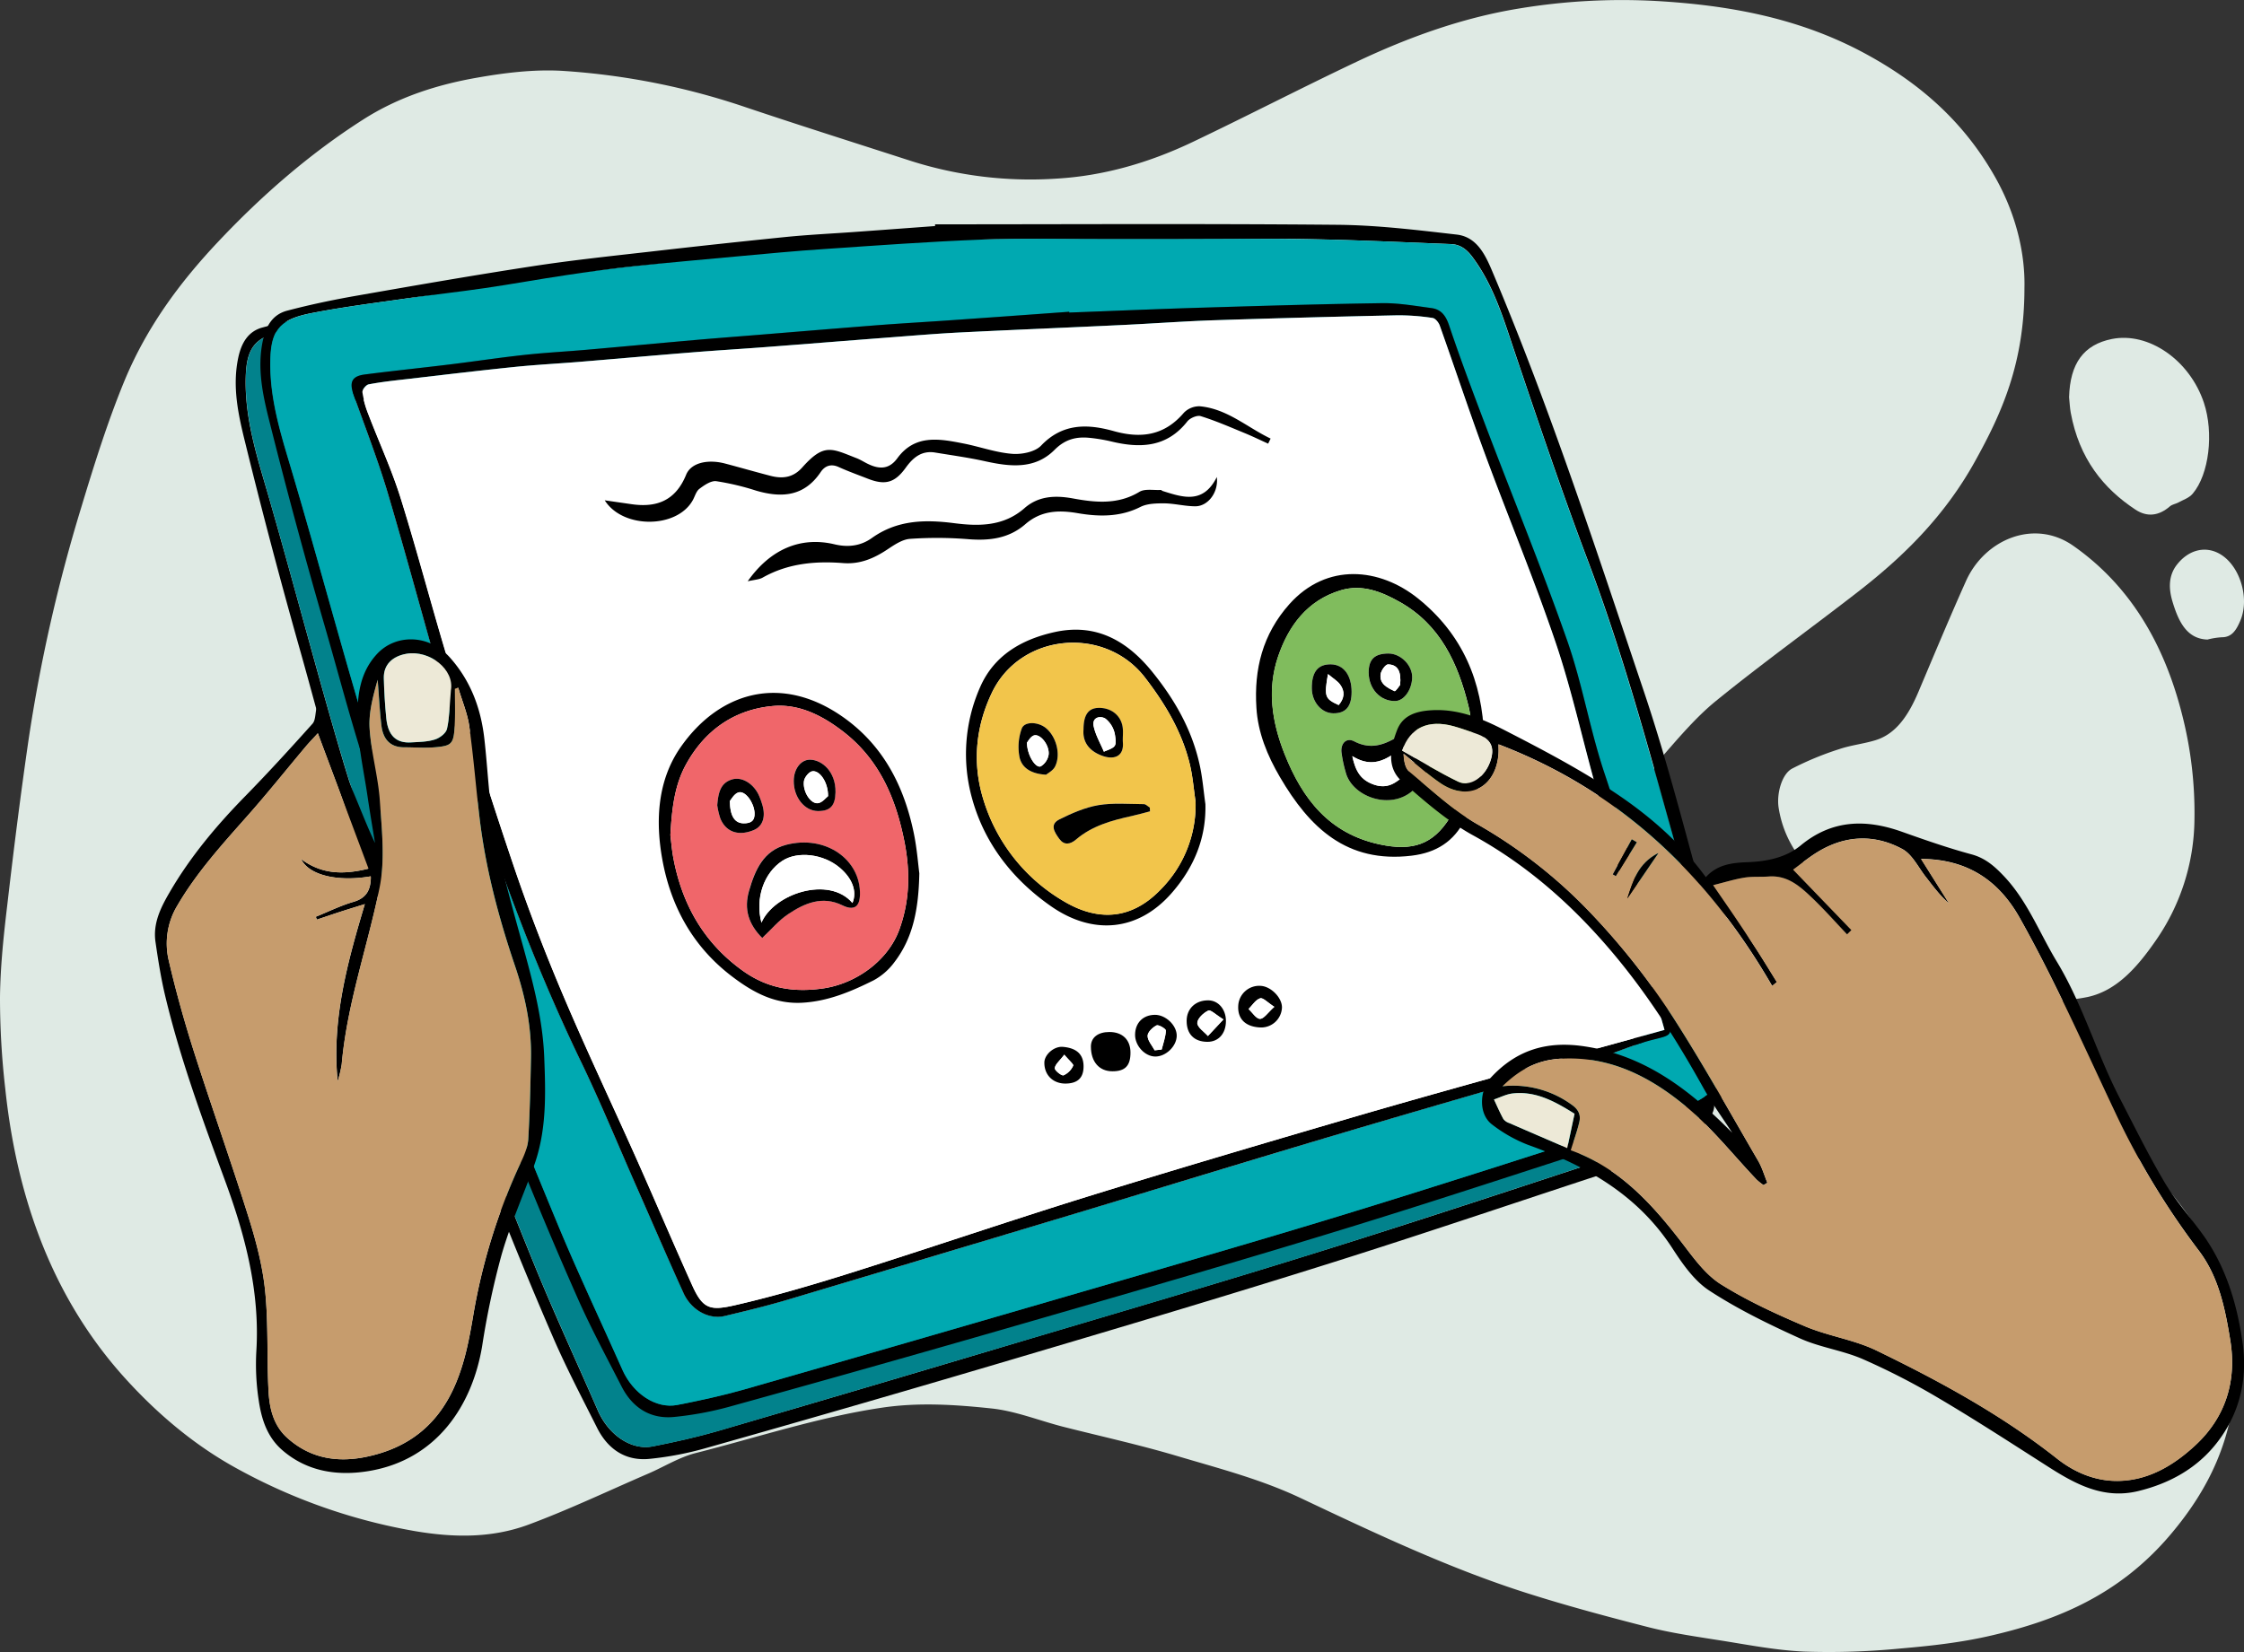 <svg xmlns="http://www.w3.org/2000/svg" viewBox="0 0 913.81 673.02"><rect x="0" y="0" width="913.81" height="673.02" fill="#333333" stroke="none"/><defs><style>.cls-1{fill:#dfeae4;}.cls-2{fill:#02828c;}.cls-3{fill:#fff;}.cls-4{fill:#00a9b1;}.cls-5{fill:#c69c6d;}.cls-6{fill:#ede9d7;}.cls-7{fill:#80bc5d;}.cls-8{fill:#f0666a;}.cls-9{fill:#f2c54b;}</style></defs><g id="Layer_2" data-name="Layer 2"><g id="Layer_1-2" data-name="Layer 1"><path class="cls-1" d="M824.4,117.35c0,30.56-9.25,51-20.18,70.65-12.53,22.56-29.35,38.89-47.61,53.07-19.2,14.91-38.82,29-57.78,44.41-8.32,6.76-15.68,15.55-23.05,24-3.79,4.36-4.12,10.7-2.95,17,2.73,14.72,10.27,25.46,18.78,35,20.83,23.27,44.53,40.63,70.59,52.64,22.3,10.28,44.84,19.77,67.07,30.28,24.63,11.65,47,28.15,64.13,54.12,11.2,17,17.8,36.28,17.16,59.46-.78,28-11.14,48.79-26.77,67.22-20.71,24.42-46,34.79-72.8,41-12.2,2.86-24.66,4.24-37.06,5.3a297.77,297.77,0,0,1-39.26,1.26c-12-.55-24-3-36-4.84-9-1.42-18.06-2.76-27-5-16.61-4.26-33.21-8.68-49.65-13.91-31.52-10-61.93-24.38-92.37-38.79-16.2-7.67-33.4-12.1-50.3-17.13-15.39-4.58-31-8-46.51-11.94-9.71-2.5-19.32-6.4-29.12-7.43-14.77-1.56-29.54-2.54-44.52-.32-25.73,3.81-50.7,12.1-76,18.52-6.57,1.67-12.78,5.56-19.18,8.33-16.25,7-32.36,14.7-48.83,20.81-15.15,5.61-30.81,5.27-46.42,2.59a232.46,232.46,0,0,1-72-25.3c-17.17-9.35-32.74-22.28-46.79-38C22.28,529.23,7,489.69,2.14,443.43A322.93,322.93,0,0,1,0,406.12c.15-12.61,1.5-25.26,3-37.78C5.58,346,8.38,323.73,11.6,301.55a653.66,653.66,0,0,1,21.51-94.93c5.24-17.35,10.69-34.75,17.45-51.2C59.8,133,73.42,114.84,88.75,98.56c18.26-19.4,37.79-36.21,59-49.78,14.54-9.31,30.3-14.28,46.31-17.1,11.63-2.06,23.54-3.51,35.23-2.8a289.32,289.32,0,0,1,74.6,14.88c22.44,7.53,45,14.67,67.45,21.92a160.18,160.18,0,0,0,59,7.07c19-1.11,37.52-6.42,55.35-14.92C508,47.2,530,35.79,552.34,25.21c21.44-10.16,43.37-18,66.18-21.73A256.39,256.39,0,0,1,674.08.38c29.67,1.68,59,6.85,86.48,22,20.37,11.2,38.78,26.41,52,49.93C821.14,87.55,824.73,103.51,824.4,117.35Z"/><path class="cls-1" d="M832.66,408.43c-9.58-2-20.24-4-30.81-6.51-6.44-1.56-13.05-3.09-19-6.34-6.34-3.47-12.23-8.55-17.91-13.65-8-7.2-15.76-14.92-23.44-22.7-7.89-8-15.06-16.77-17.19-30.14-.91-5.68,1.24-13.75,5.47-16a124.53,124.53,0,0,1,19.12-7.91c4.85-1.66,9.94-2.16,14.83-3.66,8.49-2.59,13.52-10.32,17.47-19.63,6.4-15.13,12.73-30.33,19.42-45.26,7.59-16.9,27.74-25.45,43.65-14.32,22.14,15.5,36.72,38.53,44.36,68.89a161.06,161.06,0,0,1,5,42.8,87.73,87.73,0,0,1-16,49.48c-7.47,10.75-15.82,20.11-27.46,22.63C844.78,407.22,839.3,407.56,832.66,408.43Z"/><path class="cls-1" d="M842.58,161.82c.37-13.77,5.93-21.42,17.42-23.73,15-3,31.72,8.63,37.49,26,4.07,12.27,2.13,29.09-4.56,37-1.52,1.79-3.85,2.49-5.84,3.59-1.12.62-2.47.74-3.45,1.58-4.49,3.89-9.24,4.48-14,1.36-13-8.58-22.91-20.64-26.39-39.53C842.89,166.07,842.8,163.93,842.58,161.82Z"/><path class="cls-1" d="M898.94,260.52c-8.52-.27-11.87-7.51-14.29-15.6-1.53-5.15-1.64-10.47,1.87-14.94,4.48-5.72,10.89-7.61,16.66-4.76,8.75,4.32,13.05,18.12,9.23,27.36-1.74,4.21-3.61,7-7.61,7A30,30,0,0,0,898.94,260.52Z"/><path d="M370.78,97.47c54.62,0,109.23-.31,163.84.2,16.25.14,32.53,2.19,48.71,4.13,8.18,1,11.6,8.62,14.34,15.25C621.3,174.16,640,233.12,659.35,291.81c10.72,32.55,18.65,66.06,27.84,99.13,3.52,12.65,7.68,25.16,10.38,38,1.48,7,1,14.65.47,21.94-.19,2.76-2.46,5.82-4.57,7.92-7.45,7.39-16.64,11.55-26.5,14.75-41.8,13.55-83.37,27.82-125.26,41C499,528,456.07,540.76,413.15,553.47Q350.68,572,288,589.71a131,131,0,0,1-23.66,4.56c-9.61.9-16.81-3.93-21.2-12.68-6.12-12.19-12.49-24.29-17.91-36.82Q212,514.24,199.92,483.21C182.85,439.5,166.65,395.42,149,351.94c-11.4-28.14-18.44-57.52-26.66-86.58q-12-42.33-22.49-85.07c-2.8-11.29-5.37-22.82-2.78-34.8,1.31-6,4.12-10.55,9.79-12.08,9.29-2.51,18.73-4.53,28.2-6.22,23.84-4.28,47.69-8.53,71.62-12.28,16-2.51,32.22-4.26,48.36-6.17,18.29-2.15,36.59-4.21,54.91-6.07,9.53-1,19.1-1.42,28.65-2.13l32.14-2.42ZM467,103.61q-12.5,0-25,0c-17.49,0-35-.43-52.48.23-21.22.79-42.4,2.43-63.59,3.9-11.88.82-23.73,2-35.58,3.1-14,1.29-28,2.55-41.94,4.06-9.32,1-18.61,2.32-27.88,3.73-11.05,1.68-22.05,3.74-33.11,5.4-10.76,1.61-21.58,2.81-32.34,4.38-12.67,1.85-25.39,3.49-38,6-12.29,2.45-16.56,6.15-17,18.65-.6,16.82,4.39,32.33,9,48.12,10.38,35.84,19.73,72,30.31,107.78,5.94,20.1,13.21,39.82,20.43,59.51,6.77,18.49,14.21,36.72,21.43,55,12.09,30.7,24,61.48,36.45,92,8.12,19.87,17.15,39.35,25.71,59,4.33,10,13.61,16.4,22.34,14.68,9.13-1.81,18.25-3.84,27.18-6.45q61.73-18,123.34-36.45c39.68-11.82,79.42-23.43,119-35.78C575.42,498,615.41,484.76,655.4,471.6c10.36-3.41,21.44-5.05,30.45-12.07,3.68-2.86,8.86-4.46,8.41-10.76-.55-7.6,0-15.49-1.73-22.76-3.4-13.93-8.36-27.44-12.29-41.24-14.08-49.42-26-99.47-43.89-147.76-10.57-28.61-20.12-57.63-29.69-86.61-4.55-13.82-8.55-27.73-17.33-39.61-2.3-3.1-4.87-5-8.52-5.1-18.93-.75-37.87-1.66-56.82-2S486,103.61,467,103.61Z"/><path class="cls-2" d="M467,103.61c19,0,38-.27,57,.07s37.89,1.26,56.82,2c3.65.14,6.22,2,8.52,5.1,8.78,11.88,12.78,25.79,17.33,39.61,9.57,29,19.12,58,29.69,86.61,17.84,48.29,29.81,98.34,43.89,147.76,3.93,13.8,8.89,27.31,12.29,41.24,1.78,7.27,1.18,15.16,1.73,22.76.45,6.3-4.73,7.9-8.41,10.76-9,7-20.09,8.66-30.45,12.07-40,13.16-80,26.4-120.16,38.95-39.53,12.35-79.27,24-118.95,35.78Q354.66,564.69,293,582.78c-8.93,2.61-18.05,4.64-27.18,6.45-8.73,1.72-18-4.73-22.34-14.68-8.56-19.68-17.59-39.16-25.71-59-12.47-30.53-24.36-61.31-36.45-92-7.22-18.32-14.66-36.55-21.43-55-7.22-19.69-14.49-39.41-20.43-59.51C128.83,273.18,119.48,237,109.1,201.18c-4.58-15.79-9.57-31.3-9-48.12.44-12.5,4.71-16.2,17-18.65,12.56-2.51,25.28-4.15,38-6,10.76-1.57,21.58-2.77,32.34-4.38,11.06-1.66,22.06-3.72,33.11-5.4,9.27-1.41,18.56-2.72,27.88-3.73,14-1.51,28-2.77,41.94-4.06,11.85-1.1,23.7-2.28,35.58-3.1,21.19-1.47,42.37-3.11,63.59-3.9,17.47-.66,35-.2,52.48-.23Q454.51,103.6,467,103.61Zm-41.58,30.62,0-.38q-23.72,1.74-47.44,3.48c-10.21.73-20.43,1.31-30.64,2.11-16.44,1.29-32.87,2.69-49.3,4.05-8.38.69-16.77,1.34-25.14,2.1-14.59,1.31-29.17,2.72-43.77,4-8.53.76-17.1,1.21-25.62,2.16-10.11,1.13-20.17,2.7-30.26,4-11.57,1.45-23.16,2.66-34.72,4.2-5.3.71-6.33,3.26-4.49,8.53,4.83,13.85,10.06,27.59,14.13,41.68,9.84,34.12,18.61,68.57,28.72,102.6C190.38,358.3,206.25,403,226.48,446c8.1,17.22,15.22,34.91,22.76,52.4,6.36,14.74,12.58,29.55,19.1,44.22,3.17,7.12,10.34,11.08,16.78,9.52,8.59-2.08,17.19-4.22,25.65-6.79q60.12-18.27,120.17-36.79c35.34-10.87,70.63-21.94,106-32.68,34.19-10.39,68.49-20.41,102.69-30.74,7.83-2.37,15.34-5.93,23.23-8,8.07-2.08,8.22-1.6,6.47-10.15-.24-1.15,0-2.42-.22-3.55-7.86-32.56-15.17-65.23-25.66-97.09-6-18.16-9-37.34-15.23-55.42-10.26-29.94-22-59.34-33.05-89-5.21-14-10.4-28.11-15.07-42.34-1.35-4.12-3.22-6.71-7.23-7.24-6.68-.89-13.41-2.12-20.11-2-25.07.38-50.13,1.16-75.19,1.94C460.19,132.79,442.81,133.56,425.42,134.23Z"/><path d="M425.42,134.23c17.39-.67,34.77-1.44,52.16-2,25.06-.78,50.12-1.56,75.19-1.94,6.7-.1,13.43,1.13,20.11,2,4,.53,5.88,3.12,7.23,7.24,4.67,14.23,9.86,28.3,15.07,42.34,11,29.68,22.79,59.08,33.05,89,6.19,18.08,9.25,37.26,15.23,55.42,10.49,31.86,17.8,64.53,25.66,97.09.27,1.13,0,2.4.22,3.55,1.75,8.55,1.6,8.07-6.47,10.15-7.89,2-15.4,5.59-23.23,8-34.2,10.33-68.5,20.35-102.69,30.74-35.38,10.74-70.67,21.81-106,32.68Q370.88,527,310.77,545.32c-8.46,2.57-17.06,4.71-25.65,6.79-6.44,1.56-13.61-2.4-16.78-9.52-6.52-14.67-12.74-29.48-19.1-44.22-7.54-17.49-14.66-35.18-22.76-52.4-20.23-43-36.1-87.67-49.62-133.22-10.11-34-18.88-68.48-28.72-102.6-4.07-14.09-9.3-27.83-14.13-41.68-1.84-5.27-.81-7.82,4.49-8.53,11.56-1.54,23.15-2.75,34.72-4.2,10.09-1.26,20.15-2.83,30.26-4,8.52-.95,17.09-1.4,25.62-2.16,14.6-1.31,29.18-2.72,43.77-4,8.37-.76,16.76-1.41,25.14-2.1,16.43-1.36,32.86-2.76,49.3-4.05,10.21-.8,20.43-1.38,30.64-2.11q23.73-1.71,47.44-3.48ZM667.83,433c-9.65-34.76-19-68.11-28.14-101.5-5.48-19.95-9.78-40.29-16.27-59.87-8.72-26.32-19.22-52-28.63-78.09-6.46-17.88-12.31-36-18.56-53.94-.45-1.28-1.79-3-2.9-3.15A89.36,89.36,0,0,0,559,135.37q-37.15.82-74.3,2c-12.26.42-24.51,1.35-36.76,2-22.39,1.08-44.79,2-67.17,3.16-9.74.51-19.47,1.36-29.21,2.12-16.65,1.3-33.29,2.68-49.95,4-9.73.76-19.47,1.35-29.2,2.15-15.46,1.28-30.92,2.69-46.39,4-8.9.75-17.83,1.21-26.71,2.14-14.56,1.53-29.1,3.32-43.64,5-5.23.62-10.47,1.2-15.63,2.2-1.07.2-2.68,2.28-2.55,3.29a42.71,42.71,0,0,0,2.46,9.1c4.37,11.71,9.55,23.16,13.2,35.1,7.13,23.4,13.14,47.16,20.17,70.59,8.33,27.81,16.9,55.55,26,83.08,6,18.05,12.73,35.88,20,53.42,9.47,22.82,19.87,45.22,29.75,67.85,7.67,17.58,15,35.29,22.75,52.84,4.47,10.18,7.48,10.74,18.1,8.22,15.71-3.72,31.24-8.39,46.63-13.35,32.16-10.37,64.08-21.52,96.29-31.75,35.56-11.3,71.28-22.06,107-32.78,25.83-7.74,51.79-15.06,77.71-22.5C633.8,442.59,650,438.07,667.83,433Z"/><path class="cls-3" d="M667.83,433c-17.84,5-34,9.56-50.19,14.2-25.92,7.44-51.88,14.76-77.71,22.5-35.74,10.72-71.46,21.48-107,32.78-32.21,10.23-64.13,21.38-96.29,31.75-15.39,5-30.92,9.63-46.63,13.35-10.62,2.52-13.63,2-18.1-8.22-7.71-17.55-15.08-35.26-22.75-52.84-9.88-22.63-20.28-45-29.75-67.85-7.28-17.54-14-35.37-20-53.42-9.15-27.53-17.72-55.27-26-83.08-7-23.43-13-47.19-20.17-70.59-3.65-11.94-8.83-23.39-13.2-35.1a42.71,42.71,0,0,1-2.46-9.1c-.13-1,1.48-3.09,2.55-3.29,5.16-1,10.4-1.58,15.63-2.2,14.54-1.73,29.08-3.52,43.64-5,8.88-.93,17.81-1.39,26.71-2.14,15.47-1.3,30.93-2.71,46.39-4,9.73-.8,19.47-1.39,29.2-2.15,16.66-1.29,33.3-2.67,49.95-4,9.74-.76,19.47-1.61,29.21-2.12,22.38-1.15,44.78-2.08,67.17-3.16,12.25-.6,24.5-1.53,36.76-2q37.16-1.23,74.3-2a89.36,89.36,0,0,1,14.32,1.11c1.11.16,2.45,1.87,2.9,3.15,6.25,18,12.1,36.06,18.56,53.94,9.41,26.08,19.91,51.77,28.63,78.09,6.49,19.58,10.79,39.92,16.27,59.87C648.85,364.92,658.18,398.27,667.83,433Z"/><path d="M380.78,91.38c54.62,0,109.23-.31,163.84.19,16.25.14,32.53,2.14,48.71,4,8.18,1,11.6,8.43,14.34,14.91C631.3,166.37,650,224,669.35,281.42c10.72,31.83,18.65,64.6,27.84,96.94,3.52,12.37,7.68,24.6,10.38,37.15,1.48,6.89,1,14.33.47,21.46-.19,2.7-2.46,5.69-4.57,7.74C696,451.93,686.83,456,677,459.13c-41.8,13.25-83.37,27.21-125.26,40.13-42.7,13.17-85.64,25.61-128.56,38Q360.68,555.39,298,572.74a134.3,134.3,0,0,1-23.66,4.46c-9.61.88-16.81-3.84-21.2-12.4-6.12-11.93-12.49-23.76-17.91-36q-13.22-29.85-25.29-60.2c-17.07-42.75-33.27-85.85-50.89-128.37-11.4-27.51-18.44-56.25-26.66-84.67q-12-41.38-22.49-83.19c-2.8-11-5.37-22.31-2.78-34,1.31-5.9,4.12-10.31,9.79-11.81,9.29-2.45,18.73-4.43,28.2-6.09,23.84-4.18,47.69-8.33,71.62-12,16-2.46,32.22-4.17,48.36-6q27.44-3.16,54.91-5.94c9.53-.95,19.1-1.39,28.65-2.09q16.06-1.16,32.14-2.36Zm96.22,6H452c-17.49,0-35-.42-52.48.22-21.22.78-42.4,2.38-63.59,3.82-11.88.8-23.73,2-35.58,3-14,1.26-28,2.49-41.94,4-9.32,1-18.61,2.27-27.88,3.65-11.05,1.64-22.05,3.66-33.11,5.28-10.76,1.57-21.58,2.75-32.34,4.28-12.67,1.81-25.39,3.42-38,5.87-12.29,2.39-16.56,6-17,18.23-.6,16.46,4.39,31.62,9,47.07,10.38,35,19.73,70.4,30.31,105.39,5.94,19.66,13.21,38.95,20.43,58.2,6.77,18.08,14.21,35.91,21.43,53.82,12.09,30,24,60.12,36.45,90,8.12,19.44,17.15,38.48,25.71,57.73,4.33,9.74,13.61,16,22.34,14.36C284.9,570.5,294,568.52,303,566q61.73-17.62,123.34-35.65c39.68-11.56,79.42-22.92,119-35,40.18-12.28,80.17-25.22,120.16-38.09,10.36-3.34,21.44-4.94,30.45-11.8,3.68-2.8,8.86-4.37,8.41-10.53-.55-7.43,0-15.14-1.73-22.26-3.4-13.61-8.36-26.83-12.29-40.32-14.08-48.33-26-97.28-43.89-144.5-10.57-28-20.12-56.35-29.69-84.7-4.55-13.51-8.55-27.11-17.33-38.73-2.3-3-4.87-4.85-8.52-5-18.93-.73-37.87-1.62-56.82-2S496,97.38,477,97.38Z"/><path class="cls-4" d="M477,97.38c19,0,38-.26,57,.07s37.89,1.23,56.82,2c3.65.14,6.22,2,8.52,5,8.78,11.62,12.78,25.22,17.33,38.73,9.57,28.35,19.12,56.72,29.69,84.7,17.84,47.22,29.81,96.17,43.89,144.5,3.93,13.49,8.89,26.71,12.29,40.32,1.78,7.12,1.18,14.83,1.73,22.26.45,6.16-4.73,7.73-8.41,10.53-9,6.86-20.09,8.46-30.45,11.8-40,12.87-80,25.81-120.16,38.09-39.53,12.07-79.27,23.43-118.95,35Q364.66,548.27,303,566c-8.93,2.55-18.05,4.53-27.18,6.3-8.73,1.68-18-4.62-22.34-14.36-8.56-19.25-17.59-38.29-25.71-57.73-12.47-29.85-24.36-59.95-36.45-90-7.22-17.91-14.66-35.74-21.43-53.82-7.22-19.25-14.49-38.54-20.43-58.2-10.58-35-19.93-70.34-30.31-105.39-4.58-15.45-9.57-30.61-9-47.07.44-12.22,4.71-15.84,17-18.23,12.56-2.45,25.28-4.06,38-5.87,10.76-1.53,21.58-2.71,32.34-4.28,11.06-1.62,22.06-3.64,33.11-5.28,9.27-1.38,18.56-2.66,27.88-3.65,14-1.48,27.95-2.71,41.94-4,11.85-1.08,23.7-2.23,35.58-3,21.19-1.44,42.37-3,63.59-3.82,17.47-.64,35-.19,52.48-.22Zm-41.58,29.94,0-.37q-23.72,1.71-47.44,3.4c-10.21.72-20.43,1.29-30.64,2.07-16.44,1.26-32.87,2.63-49.3,4-8.38.68-16.77,1.31-25.14,2.05-14.59,1.28-29.17,2.66-43.77,3.94-8.53.75-17.1,1.19-25.62,2.12-10.11,1.1-20.17,2.64-30.26,3.87-11.57,1.42-23.16,2.6-34.72,4.1-5.3.69-6.33,3.19-4.49,8.34,4.83,13.55,10.06,27,14.13,40.76,9.84,33.37,18.61,67.06,28.72,100.34,13.52,44.55,29.39,88.24,49.62,130.28,8.1,16.83,15.22,34.14,22.76,51.23,6.36,14.42,12.58,28.9,19.1,43.25,3.17,7,10.34,10.84,16.78,9.31,8.59-2,17.19-4.13,25.65-6.64q60.12-17.87,120.17-36c35.34-10.63,70.63-21.45,106-32,34.19-10.15,68.49-19.95,102.69-30.06,7.83-2.32,15.34-5.8,23.23-7.78,8.07-2,8.22-1.57,6.47-9.92-.24-1.13,0-2.37-.22-3.48-7.86-31.83-15.17-63.79-25.66-94.94-6-17.76-9-36.52-15.23-54.19-10.26-29.29-22-58-33.05-87.06-5.21-13.73-10.4-27.49-15.07-41.41-1.35-4-3.22-6.55-7.23-7.08-6.68-.87-13.41-2.07-20.11-2-25.07.37-50.13,1.13-75.19,1.89C470.19,125.92,452.81,126.67,435.42,127.32Z"/><path d="M435.42,127.32c17.39-.65,34.77-1.4,52.16-1.93,25.06-.76,50.12-1.52,75.19-1.89,6.7-.1,13.43,1.1,20.11,2,4,.53,5.88,3.06,7.23,7.08,4.67,13.92,9.86,27.68,15.07,41.41,11,29,22.79,57.77,33.05,87.06,6.19,17.67,9.25,36.43,15.23,54.19,10.49,31.15,17.8,63.11,25.66,94.94.27,1.11,0,2.35.22,3.48,1.75,8.35,1.6,7.89-6.47,9.92-7.89,2-15.4,5.46-23.23,7.78-34.2,10.11-68.5,19.91-102.69,30.06-35.38,10.51-70.67,21.33-106,32q-60.06,18.06-120.17,36c-8.46,2.51-17.06,4.6-25.65,6.64-6.44,1.53-13.61-2.35-16.78-9.31-6.52-14.35-12.74-28.83-19.1-43.25-7.54-17.09-14.66-34.4-22.76-51.23-20.23-42-36.1-85.73-49.62-130.28-10.11-33.28-18.88-67-28.72-100.34-4.07-13.78-9.3-27.21-14.13-40.76-1.84-5.15-.81-7.65,4.49-8.34,11.56-1.5,23.15-2.68,34.72-4.1,10.09-1.23,20.15-2.77,30.26-3.87,8.52-.93,17.09-1.37,25.62-2.12,14.6-1.28,29.18-2.66,43.77-3.94,8.37-.74,16.76-1.37,25.14-2.05,16.43-1.33,32.86-2.7,49.3-4,10.21-.78,20.43-1.35,30.64-2.07q23.73-1.66,47.44-3.4Zm242.41,292.2c-9.65-34-19-66.6-28.14-99.26-5.48-19.51-9.78-39.4-16.27-58.55-8.72-25.73-19.22-50.85-28.63-76.36-6.46-17.48-12.31-35.19-18.56-52.75-.45-1.25-1.79-2.92-2.9-3.08A91.69,91.69,0,0,0,569,128.44q-37.15.8-74.3,2c-12.26.4-24.51,1.31-36.76,1.9-22.39,1.06-44.79,2-67.17,3.09-9.74.49-19.47,1.33-29.21,2.07-16.65,1.27-33.29,2.62-49.95,3.89-9.73.74-19.47,1.32-29.2,2.1-15.46,1.24-30.92,2.62-46.39,3.9-8.9.73-17.83,1.18-26.71,2.1-14.56,1.49-29.1,3.24-43.64,4.93-5.23.6-10.47,1.18-15.63,2.15-1.07.2-2.68,2.24-2.55,3.22a40.92,40.92,0,0,0,2.46,8.89c4.37,11.46,9.55,22.65,13.2,34.33,7.13,22.88,13.14,46.12,20.17,69,8.33,27.19,16.9,54.32,26,81.24,6,17.65,12.73,35.08,20,52.24,9.47,22.31,19.87,44.22,29.75,66.35,7.67,17.19,15,34.51,22.75,51.67,4.47,10,7.48,10.51,18.1,8,15.71-3.64,31.24-8.21,46.63-13.06,32.16-10.14,64.08-21.05,96.29-31.05,35.56-11,71.28-21.57,107-32,25.83-7.57,51.79-14.73,77.71-22C643.8,428.87,660,424.45,677.83,419.52Z"/><path class="cls-3" d="M677.83,419.52c-17.84,4.93-34,9.35-50.19,13.88-25.92,7.28-51.88,14.44-77.71,22-35.74,10.48-71.46,21-107,32-32.21,10-64.13,20.91-96.29,31.05-15.39,4.85-30.92,9.42-46.63,13.06-10.62,2.47-13.63,1.92-18.1-8-7.71-17.16-15.08-34.48-22.75-51.67-9.88-22.13-20.28-44-29.75-66.35-7.28-17.16-14-34.59-20-52.24-9.15-26.92-17.72-54-26-81.24-7-22.92-13-46.16-20.17-69-3.65-11.68-8.83-22.87-13.2-34.33a40.92,40.92,0,0,1-2.46-8.89c-.13-1,1.48-3,2.55-3.22,5.16-1,10.4-1.55,15.63-2.15,14.54-1.69,29.08-3.44,43.64-4.93,8.88-.92,17.81-1.37,26.71-2.1,15.47-1.28,30.93-2.66,46.39-3.9,9.73-.78,19.47-1.36,29.2-2.1,16.66-1.27,33.3-2.62,49.95-3.89,9.74-.74,19.47-1.58,29.21-2.07,22.38-1.12,44.78-2,67.17-3.09,12.25-.59,24.5-1.5,36.76-1.9q37.16-1.21,74.3-2a91.69,91.69,0,0,1,14.32,1.08c1.11.16,2.45,1.83,2.9,3.08,6.25,17.56,12.1,35.27,18.56,52.75,9.41,25.51,19.91,50.63,28.63,76.36,6.49,19.15,10.79,39,16.27,58.55C658.85,352.92,668.18,385.53,677.83,419.52Z"/><path d="M128.9,288.38c7.66,6.71,7.12,17.28,11.22,25.83,4.54,9.48,8,19.5,12.59,29.19-1-6.25-2.08-12.49-3-18.75-1.55-10.72-4.07-21.44-4.13-32.17-.05-9.07.88-18.51,8-26.14,7.54-8.08,21.07-8.14,29.69,1.56,8.39,9.45,12.54,20.58,13.95,32.88,1.5,13.06,1.9,26.31,4.37,39.18,3,15.66,7.43,31.07,11.67,46.47,4,14.58,7.77,29,8.37,44.38.59,15.1,1,29.92-4.27,44.32-4.36,12-9.56,23.69-13.08,35.89a329.88,329.88,0,0,0-7.94,37.31c-4,24.06-18.42,46.25-46.07,50.87-12.5,2.09-25.07.43-35.39-8.56-6.09-5.31-8.38-12.55-9.49-20a96.92,96.92,0,0,1-1-20.27c1.49-24.24-4.54-47.15-12.74-69.42-9.11-24.73-18.19-49.42-24.33-75.08-1.75-7.31-2.92-14.76-4-22.2s2.06-13.85,5.64-20c8.44-14.57,19.14-27.34,30.89-39.34,9.4-9.61,18.47-19.55,27.44-29.56C128.51,293.34,128.35,290.7,128.9,288.38Zm.53,10.3c-2,2.23-3.52,3.75-4.88,5.38-7.88,9.37-15.53,19-23.64,28.13-10.32,11.66-20.77,23.13-28.69,36.7a29.9,29.9,0,0,0-3.47,22.43c2.91,12.55,6.4,25,10.31,37.27,7.2,22.54,15.16,44.84,22.23,67.41,3.06,9.77,5.7,19.88,6.71,30,1.35,13.52.63,27.24,1.38,40.85.38,6.85,2,13.7,7.44,18.7,9.29,8.46,20.35,10.33,32.2,7.9,17.48-3.59,29.73-13.29,36.74-30.26,3.58-8.67,5.25-17.34,6.81-26.45a242.89,242.89,0,0,1,19.68-63.5c1.38-2.91,2.71-6.13,2.89-9.27.65-11,.88-22,1.1-33,.27-13-2.41-25.44-6.55-37.66-6.64-19.6-11.92-39.53-14.38-60.12-1.48-12.41-2.43-24.88-4.18-37.24-.76-5.36-3-10.53-4.5-15.78l-1.37.4c0,4.33.13,8.67,0,13-.33,9.16-.82,10.09-7.22,10.75-4.45.46-9,.1-13.49.09-5.86,0-8.56-3.57-9.2-8.81-.75-6.2-1-12.46-1.54-18.69-1.82,6.52-3.69,13.21-3.28,19.75.62,9.93,3.52,19.72,4.19,29.65.79,11.78,2.17,24.05-.15,35.39-4.9,24-13.23,47.21-15.4,71.81a48.62,48.62,0,0,1-1.65,6.92c-2.49-24.88,3.92-48.32,11.06-72.15-4.16,1.3-7.27,2.25-10.36,3.25s-6.13,2.05-9.19,3.07l-.41-1.17c5.1-2.06,10.08-4.54,15.34-6.07,5.56-1.62,7.08-5.23,7.07-10.4-13.68,2.38-25.29-.52-28.39-7,7.63,5.59,15.76,6.77,27.46,3.87C143.3,335.74,136.54,317.69,129.43,298.68Zm54.19-17.53c1.49-8.38-8.55-16.44-18.12-14.82-5.59.94-9.37,4.34-9.2,10,.15,5.42.47,10.85,1,16.25.7,7.06,4,10.22,10.12,9.84,3.26-.2,6.64-.23,9.7-1.19,2-.61,4.48-2.53,4.89-4.29C183.05,292.49,183,287.81,183.62,281.15Z"/><path class="cls-5" d="M129.43,298.68c7.11,19,13.87,37.06,20.64,55.15-11.7,2.9-19.83,1.72-27.46-3.87,3.1,6.47,14.71,9.37,28.39,7,0,5.17-1.51,8.78-7.07,10.4-5.26,1.53-10.24,4-15.34,6.07l.41,1.17c3.06-1,6.12-2.07,9.19-3.07s6.2-1.95,10.36-3.25c-7.14,23.83-13.55,47.27-11.06,72.15a48.62,48.62,0,0,0,1.65-6.92c2.17-24.6,10.5-47.84,15.4-71.81,2.32-11.34.94-23.61.15-35.39-.67-9.93-3.57-19.72-4.19-29.65-.41-6.54,1.46-13.23,3.28-19.75.49,6.23.79,12.49,1.54,18.69.64,5.24,3.34,8.8,9.2,8.81,4.5,0,9,.37,13.49-.09,6.4-.66,6.89-1.59,7.22-10.75.16-4.32,0-8.66,0-13l1.37-.4c1.54,5.25,3.74,10.42,4.5,15.78,1.75,12.36,2.7,24.83,4.18,37.24,2.46,20.59,7.74,40.52,14.38,60.12,4.14,12.22,6.82,24.69,6.55,37.66-.22,11-.45,22-1.1,33-.18,3.14-1.51,6.36-2.89,9.27a242.89,242.89,0,0,0-19.68,63.5c-1.56,9.11-3.23,17.78-6.81,26.45-7,17-19.26,26.67-36.74,30.26-11.85,2.43-22.91.56-32.2-7.9-5.49-5-7.06-11.85-7.44-18.7-.75-13.61,0-27.33-1.38-40.85-1-10.14-3.65-20.25-6.71-30-7.07-22.57-15-44.87-22.23-67.41-3.91-12.27-7.4-24.72-10.31-37.27a29.9,29.9,0,0,1,3.47-22.43c7.92-13.57,18.37-25,28.69-36.7,8.11-9.17,15.76-18.76,23.64-28.13C125.91,302.43,127.4,300.91,129.43,298.68Z"/><path class="cls-6" d="M183.62,281.15c-.58,6.66-.57,11.34-1.6,15.77-.41,1.76-2.94,3.68-4.89,4.29-3.06,1-6.44,1-9.7,1.19-6.09.38-9.42-2.78-10.12-9.84-.54-5.4-.86-10.83-1-16.25-.17-5.64,3.61-9,9.2-10C175.07,264.71,185.11,272.77,183.62,281.15Z"/><path d="M604.34,300.32c.67,12.09-2.56,23.29-7.92,33.8C592,342.7,585,347.33,574.87,348.55c-26.48,3.2-41.63-11.47-53.64-32-5.15-8.79-9-18.19-9.59-28.27-1-15.61,2.46-29.9,13.46-42.22,15.22-17,36.77-14.82,52.42-2.23C595.49,258.3,603.72,277.57,604.34,300.32Zm-4.48.46c-.59-4.4-.79-8.89-1.85-13.17-4.27-17.43-11.52-33.17-28-42.41-7.31-4.11-15.28-7.38-24-4.75-13.66,4.11-21.31,14.52-25.56,27.1-4.46,13.25-2.51,26.5,2.68,39.58,7.29,18.37,18.17,32.37,38.61,36.8,13.46,2.91,21.82.08,28.63-10.77C596.38,323.51,600.48,312.77,599.86,300.78Z"/><path d="M374.37,355.72c-.28,14.71-2.58,26.38-10.22,36.31a25.76,25.76,0,0,1-8.38,7.29c-9.19,4.58-18.61,8.58-29.2,9.14-11.14.59-20-4.29-28.36-10.63-16-12.1-25.07-28.59-28.53-47.91-2.83-15.79-1.87-32.1,7.43-45.48,15.65-22.51,41-30.24,66.45-12.17,16.31,11.6,24.68,28.2,28.6,47.32C373.41,345.68,373.87,351.94,374.37,355.72ZM273,340.18c.31,2.45.58,6.07,1.26,9.61,3.6,18.83,12.46,34.38,28.32,45.71,10,7.11,20.59,8.87,32.71,7.11,13.47-2,26.48-11.41,31-24.12,4.24-11.79,4.37-23.6,2-35.73-3.52-17.71-10.27-33.52-25.06-44.86-8.42-6.47-17.91-11.29-28.59-10.3-15.76,1.47-27.73,10-35.33,23.88C274.68,319.94,273.6,329.45,273,340.18Z"/><path d="M246.26,203.8l10.95,1.58c10.34,1.49,17.93-1.56,22.18-11.95,2-5,8.91-6.44,15.85-4.62,6.17,1.63,12.29,3.4,18.46,5,5,1.31,9.31.76,13-3.41,8.91-10,11.94-7.73,22.13-3.76,1.52.59,2.92,1.49,4.39,2.22,4.59,2.27,8.72,2.55,12.18-2.18,7.23-9.9,17.25-7.95,27.11-6,6.58,1.3,13,3.66,19.63,4.18,3.92.32,9.36-.76,11.84-3.37,8.76-9.19,19-8.84,29.55-5.89,11.21,3.13,20.66,1.8,28.54-7.44a8.8,8.8,0,0,1,6.46-2.67c11.21,1,19.32,8.6,28.89,13.16-.33.69-.65,1.38-1,2.07-3.27-1.48-6.5-3.05-9.82-4.41-5.83-2.4-11.63-4.93-17.64-6.8-1.49-.47-4.39.79-5.47,2.17-8.34,10.6-19.15,11-30.95,8.15a67.84,67.84,0,0,0-8.74-1.47c-5.47-.56-10,.52-14.33,4.85-8.06,8.12-18.21,6.9-28.38,4.66-6.69-1.48-13.5-2.41-20.27-3.53-5.53-.92-9.05,2.1-12,6.2-4.42,6.11-8.32,7.23-15.4,4.46-4-1.56-8-3-11.87-4.75-3.18-1.46-5.65-.46-7.32,2-6.69,10-15.87,10.66-26.31,7.61a104.66,104.66,0,0,0-16.24-3.85c-2.15-.27-4.86,1.6-6.85,3.1-1.34,1-1.84,3.1-2.74,4.69C275.61,215.38,253.6,215.48,246.26,203.8Z"/><path d="M490.87,327.57c.36,14.05-4.84,26-13.69,36.15-13.68,15.68-32.1,17.35-49.21,5.41-15.36-10.72-26.87-25.22-32-43.47a67.35,67.35,0,0,1,3.17-45.78c5.69-13,17-19.42,30.17-22.37,16.82-3.78,29.57,3.33,40,16.26,9,11.15,15.95,23.26,19.11,37.29C489.67,316.47,490.09,322.06,490.87,327.57Zm-4-1c-.77-5.17-1.17-10.43-2.4-15.48-3.21-13.12-10-24.45-18.16-35.06-16.35-21.31-50.71-18.24-62.37,6.1-6.46,13.48-8.05,28.14-3.73,42.71a72.33,72.33,0,0,0,32.56,42c13.39,8.13,27.33,8.5,39.86-4.5A48.92,48.92,0,0,0,486.87,326.61Z"/><path d="M304.48,236.78c9.28-13.19,21.67-18.32,35.4-15.05,5.59,1.33,10.7.61,15.11-2.54,10.33-7.38,21.55-7.62,33.56-6.08,10,1.29,20.13,1.36,28.65-6.12,5.56-4.88,12.24-5.29,19.49-4,9.21,1.71,18.5,2.7,27.32-2.65,2.22-1.35,5.72-.6,8.64-.77.28,0,.56.35.87.45,8.19,2.58,16.44,5.43,22-5.7.76,6.29-3.66,11.91-8.74,11.91-4.25,0-8.49-1.15-12.74-1.2-3.23,0-6.88.07-9.65,1.47-8.32,4.19-17,4-25.6,2.52-8-1.37-15-.94-21.29,4.54-6.7,5.81-14.63,6.76-23.23,6.07a157.31,157.31,0,0,0-23.68-.13c-3.18.22-6.41,2.44-9.24,4.32-5.52,3.68-11.21,6.09-18,5.55-11.38-.9-22.46.11-32.7,5.87C309.18,236.1,307.3,236.13,304.48,236.78Z"/><path d="M460.36,428.77c0,5.37-2.19,7.62-7.36,7.61-5.38,0-8.74-3.86-8.76-10.06,0-3.67,2.85-5.94,7.52-5.94C457.1,420.37,460.37,423.56,460.36,428.77Z"/><path d="M512.93,418.51c-5.73-.34-8.89-3.44-8.7-8.54a8.55,8.55,0,0,1,9.37-8.37c4.35.39,8.83,5.3,8.42,9.22A8.48,8.48,0,0,1,512.93,418.51Zm6-8.39c-2.64-1.68-4.59-3.83-5.76-3.47-1.85.57-3.19,2.82-4.74,4.36,1.56,1.44,3.12,4,4.68,4S516.29,412.49,518.94,410.12Z"/><path d="M470.24,413.38c4.49-.06,9.07,4.36,8.95,8.64s-4.49,8.38-8.74,8.35-8.25-4.42-8.22-8.87C462.27,416.66,465.44,413.45,470.24,413.38Zm0,14.45,2.84-.31c.64-2.58,1.61-5.14,1.71-7.75,0-.71-3-2.49-3.79-2.09-1.61.83-3.67,2.79-3.65,4.27C467.34,423.92,469.15,425.87,470.2,427.83Z"/><path d="M434,441.38c-5.16.07-8.76-3.46-8.71-8.54,0-3.21,3.89-6.72,7.54-6.41,6,.51,8.32,3.4,8.42,7.69C441.34,438.91,439,441.31,434,441.38Zm-.58-11.78c-1.92,2.55-3.68,3.93-3.87,5.5-.11.9,2.72,3.21,3.57,2.93a7.8,7.8,0,0,0,3.92-3.94C437.29,433.53,435.28,431.87,433.4,429.6Z"/><path d="M491.75,424.38c-5.42,0-8.54-3.12-8.52-8.55,0-5,3.69-8.43,8.88-8.35,4.08.07,7.14,3.7,7.12,8.46C499.21,421,496.22,424.37,491.75,424.38Zm6.46-9.12c-3-1.83-5.18-4.06-6.14-3.61-2,.92-4.48,3.27-4.5,5.05s2.76,3.55,4.32,5.32Z"/><path class="cls-7" d="M599.86,300.78c.62,12-3.48,22.73-9.53,32.38-6.81,10.85-15.17,13.68-28.63,10.77-20.44-4.43-31.32-18.43-38.61-36.8-5.19-13.08-7.14-26.33-2.68-39.58,4.25-12.58,11.9-23,25.56-27.1,8.77-2.63,16.74.64,24,4.75,16.47,9.24,23.72,25,28,42.41C599.07,291.89,599.27,296.38,599.86,300.78Zm-24.3-4.34c-7.72,4-14.43,10.51-24.17,5.52-3.14-1.6-5.47.82-5.15,4.41a54.15,54.15,0,0,0,1.7,8.09c2.53,10.32,19.46,16.32,28.59,6.36C584.82,311.77,585.09,303.32,575.56,296.44Zm-18.21-22.51c0,6.68,4.76,11.76,10.83,11.63,3.52-.08,6.72-4.48,6.89-9.49s-4.68-9.93-9.77-9.87C559.73,266.26,557.33,268.59,557.35,273.93Zm-6.94,7.88c0-6.75-3.37-11.16-8.52-11.2s-7.74,3.14-7.69,9.82c0,5.51,4,10.07,8.71,10.13C548,290.63,550.42,287.82,550.41,281.81Z"/><path class="cls-8" d="M273,340.18c.6-10.73,1.68-20.24,6.31-28.7,7.6-13.9,19.57-22.41,35.33-23.88,10.68-1,20.17,3.83,28.59,10.3,14.79,11.34,21.54,27.15,25.06,44.86,2.41,12.13,2.28,23.94-2,35.73-4.56,12.71-17.57,22.15-31,24.12-12.12,1.76-22.74,0-32.71-7.11-15.86-11.33-24.72-26.88-28.32-45.71C273.58,346.25,273.31,342.63,273,340.18Zm37.39,41.9c3.67-3.44,6.74-7.19,10.59-9.75,6.65-4.41,13.91-7.55,22-3.56,4.51,2.22,7,.86,7.18-4.23.42-14.38-14-24.63-30.14-20.39-9.18,2.42-12.56,10.18-15,18.59C302.81,370.41,304.89,376.55,310.39,382.08ZM292.08,328a30,30,0,0,0,1.29,5.48c2.3,5.5,7.42,7.18,13.52,4.67,3.85-1.58,5.12-5.65,3.36-10.92a27,27,0,0,0-1.39-3.64c-2.28-4.58-6.84-7.26-10.73-6.1C293.31,318.94,292.51,323,292.08,328Zm41,2.37c5,0,7-2.19,7.13-7.69.14-8.36-5.48-13.09-10.22-13.24-3.86-.13-6.75,3.78-6.79,8.66C323.17,324.78,327.67,330.36,333.11,330.38Z"/><path class="cls-9" d="M486.87,326.61a48.92,48.92,0,0,1-14.24,35.78c-12.53,13-26.47,12.63-39.86,4.5a72.33,72.33,0,0,1-32.56-42c-4.32-14.57-2.73-29.23,3.73-42.71,11.66-24.34,46-27.41,62.37-6.1,8.14,10.61,14.95,21.94,18.16,35.06C485.7,316.18,486.1,321.44,486.87,326.61Zm-18.56,3.88c0-.51-.05-1-.08-1.53-.81-.49-1.61-1.39-2.41-1.4-6.19,0-12.5-.62-18.52.41-5.47.94-10.82,3.31-15.86,5.79-4.14,2-2,5.33-.1,7.9s4.4,2.4,6.78.36c6.6-5.65,14.66-7.85,22.89-9.66C463.46,331.82,465.88,331.12,468.31,330.49ZM426,315.57c.73-.64,2.86-1.7,3.69-3.4,2.39-4.9.41-12.15-3.78-15.58-3.16-2.59-8.76-2.82-9.85.25a22,22,0,0,0-.86,11.75C416.18,312.7,419.81,315.24,426,315.57Zm15.21-18.38c-.44,5.23,2.49,8.55,6.8,10.38,5.21,2.21,9.66.84,9.24-5-.15-2.1.2-4.24-.1-6.31-.7-5-5-8.19-10.27-7.85C443.07,288.63,441.27,291.42,441.23,297.19Z"/><path class="cls-3" d="M518.94,410.12c-2.65,2.37-4.24,4.9-5.82,4.9s-3.12-2.57-4.68-4c1.55-1.54,2.89-3.79,4.74-4.36C514.35,406.29,516.3,408.44,518.94,410.12Z"/><path class="cls-3" d="M470.2,427.83c-1.05-2-2.86-3.91-2.89-5.88,0-1.48,2-3.44,3.65-4.27.77-.4,3.82,1.38,3.79,2.09-.1,2.61-1.07,5.17-1.71,7.75Z"/><path class="cls-3" d="M433.4,429.6c1.88,2.27,3.89,3.93,3.62,4.49A7.8,7.8,0,0,1,433.1,438c-.85.28-3.68-2-3.57-2.93C429.72,433.53,431.48,432.15,433.4,429.6Z"/><path class="cls-3" d="M498.21,415.26,491.89,422c-1.56-1.77-4.34-3.56-4.32-5.32s2.53-4.13,4.5-5.05C493,411.2,495.24,413.43,498.21,415.26Z"/><path d="M575.56,296.44c9.53,6.88,9.26,15.33,1,24.38-9.13,10-26.06,4-28.59-6.36a54.15,54.15,0,0,1-1.7-8.09c-.32-3.59,2-6,5.15-4.41C561.13,307,567.84,300.47,575.56,296.44ZM550.69,308c1.35,6.25,3.51,9.81,9,11.65s8.89-.9,12.4-4c4.3-3.74,5.7-8.19,2.64-13.45C567.49,306.33,561.45,314.63,550.69,308Z"/><path d="M557.35,273.93c0-5.34,2.38-7.67,7.95-7.73,5.09-.06,9.94,4.84,9.77,9.87s-3.37,9.41-6.89,9.49C562.11,285.69,557.38,280.61,557.35,273.93ZM570.16,279c.54-5.52-.93-8.28-4.93-8.36-1,0-2.76,2.42-3,3.91-.63,4,2.75,5.62,5.66,7C568.3,281.76,570,279.22,570.16,279Z"/><path d="M550.41,281.81c0,6-2.39,8.82-7.5,8.75-4.75-.06-8.67-4.62-8.71-10.13-.05-6.68,2.44-9.86,7.69-9.82S550.4,275.06,550.41,281.81Zm-9.63-7.23c-1.61,9.24-1.26,10.05,4.36,12.62,2.32-2.67,2.69-5.58.54-8.42C544.61,277.37,543,276.41,540.78,274.58Z"/><path d="M310.39,382.08c-5.5-5.53-7.58-11.67-5.33-19.34,2.45-8.41,5.83-16.17,15-18.59,16.12-4.24,30.56,6,30.14,20.39-.15,5.09-2.67,6.45-7.18,4.23-8.14-4-15.4-.85-22,3.56C317.13,374.89,314.06,378.64,310.39,382.08Zm-.31-6.24c5.1-11.85,27.47-19.25,37.06-8,1.94-4.66,0-9.95-5.17-14.36-6.67-5.65-17.2-6.89-23.44-2.77C311.11,355.57,307.44,365.92,310.08,375.84Z"/><path d="M292.08,328c.43-5,1.23-9.07,6.05-10.51,3.89-1.16,8.45,1.52,10.73,6.1a27,27,0,0,1,1.39,3.64c1.76,5.27.49,9.34-3.36,10.92-6.1,2.51-11.22.83-13.52-4.67A30,30,0,0,1,292.08,328Zm5.13-1.73c.07,6.41,2.15,9.06,5.63,9.1,2.92,0,4.63-1,4.43-4.33-.23-4.07-3.76-9.11-6.56-8.25C298.94,323.34,297.73,325.72,297.21,326.28Z"/><path d="M333.11,330.38c-5.44,0-9.94-5.6-9.88-12.27,0-4.88,2.93-8.79,6.79-8.66,4.74.15,10.36,4.88,10.22,13.24C340.14,328.19,338.13,330.4,333.11,330.38Zm4.09-6.08c.1-5.5-3.32-10.57-6.39-10.15-1.35.18-3.21,2.49-3.42,4-.59,4.28,2.79,9.44,5.75,9C334.88,326.92,336.35,324.94,337.2,324.3Z"/><path d="M468.31,330.49c-2.43.63-4.85,1.33-7.3,1.87-8.23,1.81-16.29,4-22.89,9.66-2.38,2-4.81,2.35-6.78-.36s-4-5.87.1-7.9c5-2.48,10.39-4.85,15.86-5.79,6-1,12.33-.44,18.52-.41.8,0,1.6.91,2.41,1.4C468.26,329.47,468.28,330,468.31,330.49Z"/><path d="M426,315.57c-6.21-.33-9.84-2.87-10.8-7a22,22,0,0,1,.86-11.75c1.09-3.07,6.69-2.84,9.85-.25,4.19,3.43,6.17,10.68,3.78,15.58C428.88,313.87,426.75,314.93,426,315.57Zm-7.81-13.08c.07,5.3,3.66,10.63,5.66,9.66a6.86,6.86,0,0,0,3.17-4.8c.38-3.82-3.33-8.5-5.92-7.79C419.65,300,418.64,302,418.21,302.49Z"/><path d="M441.23,297.19c0-5.77,1.84-8.56,5.67-8.81,5.26-.34,9.57,2.84,10.27,7.85.3,2.07-.05,4.21.1,6.31.42,5.87-4,7.24-9.24,5C443.72,305.74,440.79,302.42,441.23,297.19Zm8.29,9c4.85-1.92,5.25-2,4.54-6.72a10.62,10.62,0,0,0-3.87-6.71c-2-1.3-5.6-.71-4.82,3.07C446.12,299.42,448.1,302.76,449.52,306.18Z"/><path class="cls-3" d="M550.69,308c10.76,6.63,16.8-1.67,24.06-5.76,3.06,5.26,1.66,9.71-2.64,13.45-3.51,3.06-6.85,5.82-12.4,4S552,314.25,550.69,308Z"/><path class="cls-3" d="M570.16,279c-.17.2-1.86,2.74-2.26,2.54-2.91-1.37-6.29-3-5.66-7,.23-1.49,2-3.93,3-3.91C569.23,270.74,570.7,273.5,570.16,279Z"/><path class="cls-3" d="M540.78,274.58c2.17,1.83,3.83,2.79,4.9,4.2,2.15,2.84,1.78,5.75-.54,8.42C539.52,284.63,539.17,283.82,540.78,274.58Z"/><path class="cls-3" d="M310.08,375.84c-2.64-9.92,1-20.27,8.45-25.17,6.24-4.12,16.77-2.88,23.44,2.77,5.21,4.41,7.11,9.7,5.17,14.36C337.55,356.59,315.18,364,310.08,375.84Z"/><path class="cls-3" d="M297.21,326.28c.52-.56,1.73-2.94,3.5-3.48,2.8-.86,6.33,4.18,6.56,8.25.2,3.36-1.51,4.36-4.43,4.33C299.36,335.34,297.28,332.69,297.21,326.28Z"/><path class="cls-3" d="M337.2,324.3c-.85.64-2.32,2.62-4.06,2.88-3,.44-6.34-4.72-5.75-9,.21-1.54,2.07-3.85,3.42-4C333.88,313.73,337.3,318.8,337.2,324.3Z"/><path class="cls-3" d="M418.21,302.49c.43-.46,1.44-2.52,2.91-2.93,2.59-.71,6.3,4,5.92,7.79a6.86,6.86,0,0,1-3.17,4.8C421.87,313.12,418.28,307.79,418.21,302.49Z"/><path class="cls-3" d="M449.52,306.18c-1.42-3.42-3.4-6.76-4.15-10.36-.78-3.78,2.86-4.37,4.82-3.07a10.62,10.62,0,0,1,3.87,6.71C454.77,304.21,454.37,304.26,449.52,306.18Z"/><path d="M705.42,461.44c-4-6.12-8.29-12.05-11.83-18.41-10.43-18.72-21.84-36.8-35.52-53.3-16.46-19.85-35.28-36.85-58.18-49.45-10.53-5.79-19.9-14-29-22-6.39-5.66-4.68-13.79-2-20.79,2.34-6.22,8-7.88,14.49-8.2,10.88-.54,20.47,3.59,29.56,8.26,15.89,8.17,31.83,16.55,46.55,26.6,13.17,9,25.34,19.71,35.17,33.16,4.55-5.05,10.37-5.86,16.84-6.1,7.69-.28,15.62-1.74,21.76-6.81,12.76-10.55,26.51-10.84,41.3-5.57,9.36,3.33,18.76,6.61,28.34,9.2,5.64,1.53,9.43,4.93,13.2,8.92,9.56,10.12,14.42,23.07,21.46,34.71,10.71,17.69,16.27,37.58,25.7,55.75,5.95,11.49,11.65,23.14,18.24,34.25,4.32,7.28,10.06,13.71,15.08,20.58,9.74,13.31,14.35,28.58,16.64,44.64,2.12,14.93-1.15,28.83-10.37,40.73-8.11,10.47-19.31,16.67-32.16,19.78-14.3,3.45-25.84-3-37.23-10.32-14.53-9.28-29-18.69-43.84-27.45a284.18,284.18,0,0,0-31.05-16c-8.21-3.57-17.47-4.76-25.61-8.45-12.65-5.73-25.29-11.88-36.88-19.45-6.23-4.06-11-11-15.17-17.43-14.19-21.78-35.19-33.53-58.81-42a58.26,58.26,0,0,1-14.42-8.18c-5.75-4.24-5.24-14.16-.4-19.34,10.27-11,22.43-14.76,37.43-12.62C669.9,429.74,688.23,444.1,705.42,461.44Zm-65.77,7.12c19.9,7.11,33.25,22,45.66,38.15,4.58,6,9.31,12.53,15.49,16.41,10.78,6.74,22.5,12.14,34.25,17.11,9.42,4,20,5.44,29.12,9.87,25.79,12.51,50.94,26.2,73.59,44.1,7.29,5.76,16,9.35,25.49,9,12.25-.39,22.44-6.74,30.93-14.67,12.11-11.32,16.74-26,14.05-42.56-2.11-13-4.71-25.94-12.87-36.63a314.79,314.79,0,0,1-34.31-56.89c-12.48-26.39-24.26-53.1-38.58-78.59-8.81-15.68-21.81-23.9-40.17-24l11.41,18.16c-3.76-3.22-6.58-7.12-9.54-10.91s-5.46-9.09-9.48-11.26c-11.24-6.08-23-5.7-34.19,1-3.88,2.32-7.39,5.27-10.3,7.37L754,378.86l-1.77,1.74c-4.74-5-9.28-10.18-14.26-14.9s-10-9.24-17.61-8.68c-3.29.25-6.65-.07-9.88.45-4.07.65-8.06,1.91-12.79,3.08,3.73,5.43,6.7,9.68,9.59,14s5.81,8.72,8.64,13.13c2.62,4.09,5.14,8.24,7.7,12.37l-1.94,1.54c-26.19-45.34-62.1-79.53-111.42-98.4,0,1.16.08,2.49,0,3.81-1,13.82-12.35,19.73-23.66,12-5.27-3.59-10-7.94-15-11.94.15,2.65.56,5.74,2.32,7.21,8.95,7.44,17.6,15.6,27.59,21.38a201.22,201.22,0,0,1,45.81,35.74A291,291,0,0,1,681.06,414c12.35,19.16,23.42,39.14,34.91,58.85,1.61,2.76,2.51,5.95,3.74,8.94l-1.55.95a23.74,23.74,0,0,1-2.77-2.18c-9.44-9.91-18-20.84-28.45-29.56-14.55-12.17-31.05-20.88-51.22-19.77-9.27.51-16.58,4.07-23.88,11.23A40.55,40.55,0,0,1,640.06,450c2.76,1.93,3.77,4.18,3.06,7.13C642.26,460.77,641,464.29,639.65,468.56ZM571,305.76c7.46,4.18,14.93,8.85,22.83,12.64,4.85,2.34,10.7-1.77,13-8.1,2.09-5.82.38-9.36-5.54-11.41-3.09-1.06-6.17-2.19-9.31-3.06C581.73,293,574.18,296.3,571,305.76ZM641.2,453.68c-7.85-4.9-15.68-9.35-25.22-8.26-2.58.29-5,1.6-7.56,2.44,1.26,2.67,2.43,5.39,3.85,8a5,5,0,0,0,2.38,1.61c7.67,3.35,15.36,6.65,23.6,10.21C639.32,462.58,640.24,458.21,641.2,453.68Z"/><path class="cls-5" d="M639.65,468.56c1.32-4.27,2.61-7.79,3.47-11.41.71-2.95-.3-5.2-3.06-7.13a40.55,40.55,0,0,0-28.22-7.54c7.3-7.16,14.61-10.72,23.88-11.23,20.17-1.11,36.67,7.6,51.22,19.77,10.43,8.72,19,19.65,28.45,29.56a23.74,23.74,0,0,0,2.77,2.18l1.55-.95c-1.23-3-2.13-6.18-3.74-8.94-11.49-19.71-22.56-39.69-34.91-58.85a291,291,0,0,0-33.81-42.61,201.22,201.22,0,0,0-45.81-35.74c-10-5.78-18.64-13.94-27.59-21.38-1.76-1.47-2.17-4.56-2.32-7.21,5,4,9.75,8.35,15,11.94,11.31,7.69,22.7,1.78,23.66-12,.1-1.32,0-2.65,0-3.81,49.32,18.87,85.23,53.06,111.42,98.4l1.94-1.54c-2.56-4.13-5.08-8.28-7.7-12.37q-4.25-6.62-8.64-13.13c-2.89-4.3-5.86-8.55-9.59-14,4.73-1.17,8.72-2.43,12.79-3.08,3.23-.52,6.59-.2,9.88-.45,7.6-.56,12.71,4,17.61,8.68s9.52,9.91,14.26,14.9l1.77-1.74L730.2,354.25c2.91-2.1,6.42-5.05,10.3-7.37,11.15-6.67,23-7.05,34.19-1,4,2.17,6.44,7.36,9.48,11.26s5.78,7.69,9.54,10.91L782.3,349.92c18.36.09,31.36,8.31,40.17,24,14.32,25.49,26.1,52.2,38.58,78.59a314.79,314.79,0,0,0,34.31,56.89c8.16,10.69,10.76,23.67,12.87,36.63,2.69,16.57-1.94,31.24-14.05,42.56-8.49,7.93-18.68,14.28-30.93,14.67-9.46.3-18.2-3.29-25.49-9-22.65-17.9-47.8-31.59-73.59-44.1-9.15-4.43-19.7-5.89-29.12-9.87-11.75-5-23.47-10.37-34.25-17.11-6.18-3.88-10.91-10.44-15.49-16.41C672.9,490.54,659.55,475.67,639.65,468.56Zm23-102.53,12.63-18.5C667,351.81,665,359,662.68,366Zm-5.95-9.86,1.27.74,8.55-13.81-2-1.17Z"/><path class="cls-6" d="M571,305.76c3.19-9.46,10.74-12.74,20.94-9.93,3.14.87,6.22,2,9.31,3.06,5.92,2.05,7.63,5.59,5.54,11.41-2.26,6.33-8.11,10.44-13,8.1C585.92,314.61,578.45,309.94,571,305.76Z"/><path class="cls-6" d="M641.2,453.68c-1,4.53-1.88,8.9-3,14-8.24-3.56-15.93-6.86-23.6-10.21a5,5,0,0,1-2.38-1.61c-1.42-2.58-2.59-5.3-3.85-8,2.52-.84,5-2.15,7.56-2.44C625.52,444.33,633.35,448.78,641.2,453.68Z"/><path d="M662.68,366c2.28-7,4.27-14.22,12.63-18.5Z"/><path d="M656.73,356.17l7.78-14.24,2,1.17L658,356.91Z"/></g></g></svg>